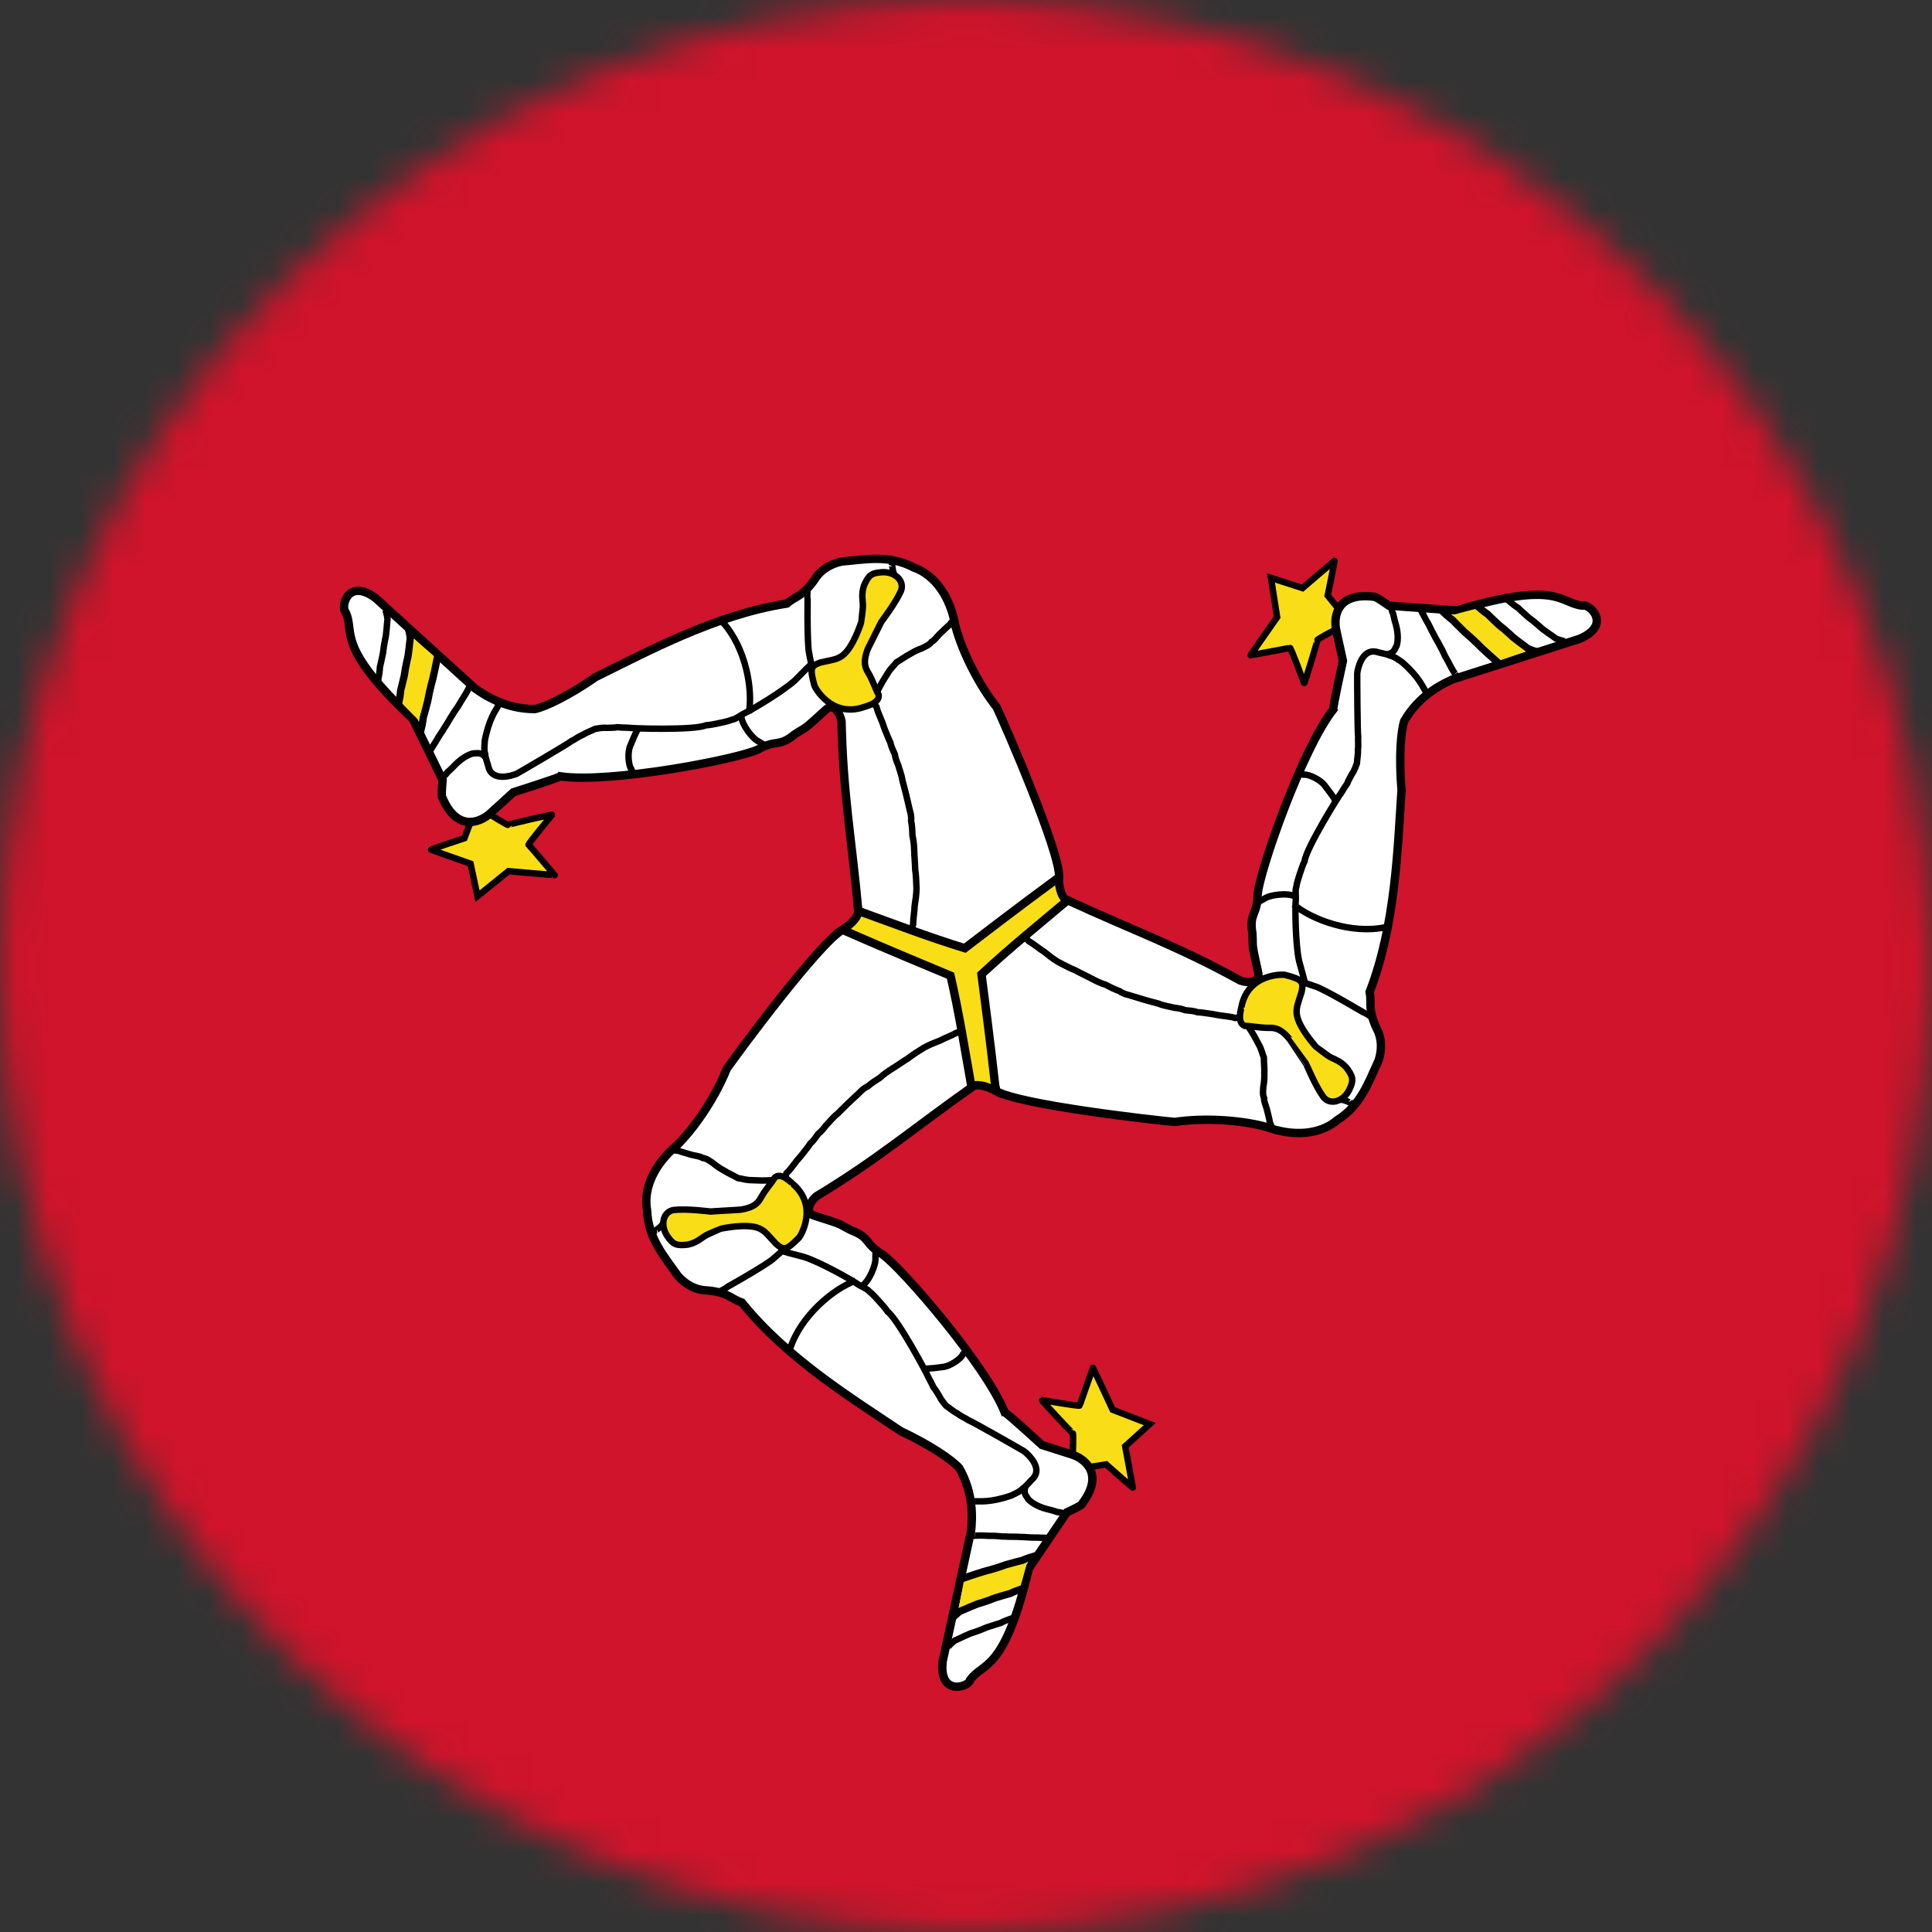 <svg width="60" height="60" viewBox="0 0 60 60" fill="none" xmlns="http://www.w3.org/2000/svg">
<rect x="0" y="0" width="60" height="60" fill="#333333" stroke="none"/>
<g clip-path="url(#clip0_422_12815)">
<mask id="mask0_422_12815" style="mask-type:alpha" maskUnits="userSpaceOnUse" x="0" y="0" width="60" height="60">
<circle cx="30" cy="30" r="30" fill="white"/>
</mask>
<g mask="url(#mask0_422_12815)">
<path d="M90 0H-30V60H90V0Z" fill="#CF142B"/>
<path d="M15.197 25.271C15.241 25.316 15.768 25.635 15.777 25.617C15.786 25.6 17.158 25.283 17.149 25.301C17.14 25.319 16.38 26.221 16.416 26.239C16.451 26.258 17.209 27.166 17.227 27.175C17.244 27.184 15.791 27.055 15.791 27.055L14.829 27.831L14.614 26.824C14.614 26.824 13.405 26.398 13.387 26.389C13.369 26.379 14.422 26.032 14.422 26.032L14.736 25.211C14.736 25.211 15.143 25.288 15.197 25.271Z" fill="#F9DD16" stroke="black" stroke-width="0.2"/>
<path d="M32.896 27.241C32.899 26.393 31.229 22.556 30.954 21.966C30.443 21.326 29.901 20.312 29.669 19.437C29.518 18.553 29.045 17.86 28.379 17.625C27.61 17.217 26.859 17.377 26.136 17.44C25.782 17.515 25.478 17.706 25.307 17.988C24.917 18.547 24.705 18.504 24.435 18.745C22.212 19.091 20.11 20.238 18.511 21.02C17.664 21.608 16.945 21.949 16.612 22.021C15.71 22.024 15.053 21.596 14.739 21.369C13.717 20.439 12.694 19.509 11.672 18.58C10.786 17.918 10.567 18.873 10.737 19.019C11.033 19.655 10.392 20.042 12.824 22.333C13.131 22.964 13.438 23.595 13.746 24.226C13.746 24.226 13.694 24.744 13.737 24.766C14.181 25.824 14.887 25.56 15.22 25.263C15.461 25.044 15.702 24.824 15.942 24.605C15.942 24.605 17.375 24.152 17.397 24.109C18.933 24.337 22.89 23.584 23.542 23.274C24.13 22.945 24.168 23.223 24.677 22.808C25.103 22.527 24.869 22.751 25.656 22.032C25.898 21.824 26.09 22.161 26.135 22.397C26.179 24.631 26.452 26.058 26.656 28.285L30.003 30L32.896 27.241Z" fill="white" stroke="black" stroke-width="0.26"/>
<path d="M13.57 20.458C13.601 20.485 13.018 22.384 13.018 22.384C13.018 22.384 12.48 21.848 12.484 21.839L12.861 19.844L13.57 20.458Z" fill="#F9DD16"/>
<path d="M13.589 20.39C13.562 20.519 13.449 21.091 13.397 21.248C13.353 21.421 13.313 21.596 13.284 21.769C13.23 21.959 13.207 22.083 13.147 22.278C13.127 22.445 13.092 22.602 13.05 22.769M12.68 19.52C12.691 19.544 12.735 19.716 12.741 19.828C12.721 19.944 12.688 20.361 12.644 20.502C12.608 20.659 12.577 20.817 12.556 20.975C12.512 21.146 12.494 21.259 12.444 21.434C12.433 21.587 12.405 21.729 12.371 21.88" stroke="black" stroke-width="0.226"/>
<path d="M22.449 19.328C23.165 20.124 23.387 21.419 23.257 22.143" stroke="black" stroke-width="0.2"/>
<path d="M19.679 24.047C19.683 24.038 19.687 24.03 19.692 24.022C19.651 24.1 19.682 24.055 19.606 23.883C19.524 23.793 19.467 23.358 19.592 23.117C19.64 22.994 19.72 22.809 19.781 22.693C19.798 22.66 19.847 22.627 19.864 22.594" stroke="black" stroke-width="0.2"/>
<path d="M14.564 21.359C14.56 21.368 14.555 21.376 14.551 21.384C14.568 21.351 14.517 21.451 14.499 21.484C14.432 21.613 14.342 21.731 14.28 21.845C14.216 21.969 14.116 22.075 14.051 22.2C13.968 22.316 13.895 22.471 13.809 22.591C13.729 22.734 13.639 22.837 13.56 22.988M13.56 22.988C13.492 23.108 13.438 23.164 13.367 23.299L13.56 22.988Z" stroke="black" stroke-width="0.2"/>
<path d="M11.964 18.934C11.976 18.957 12.024 19.119 12.035 19.223C12.019 19.331 12.001 19.72 11.962 19.85C11.933 19.995 11.908 20.142 11.893 20.288C11.855 20.446 11.842 20.551 11.799 20.713C11.793 20.855 11.771 20.987 11.742 21.127" stroke="black" stroke-width="0.2"/>
<path d="M15.081 23.516C14.913 23.339 14.814 23.404 14.707 23.396C14.587 23.417 14.37 23.517 14.149 23.739C14.069 23.827 14.001 23.891 13.894 23.986C13.846 24.06 13.807 24.089 13.754 24.134" stroke="black" stroke-width="0.2"/>
<path d="M27.697 17.555C27.692 17.563 27.688 17.572 27.684 17.58C27.724 17.502 27.695 17.546 27.732 17.731C27.78 17.859 27.786 17.948 27.839 18.072" stroke="black" stroke-width="0.2"/>
<path d="M25.088 18.246C25.079 18.263 25.057 20.07 25.132 20.303C25.154 20.452 25.195 20.577 25.216 20.755C25.216 20.862 25.241 20.952 25.249 21.057C25.31 21.172 25.323 21.288 25.385 21.381C25.416 21.508 25.518 21.513 25.573 21.632C25.649 21.715 25.775 21.86 25.851 21.925" stroke="black" stroke-width="0.2"/>
<path d="M23.832 23.194C23.777 23.175 23.634 23.062 23.512 23.001C23.375 22.924 23.036 22.519 23.02 22.234" stroke="black" stroke-width="0.2"/>
<path d="M25.182 20.629C25.178 20.637 24.994 20.819 24.692 21.125C24.307 21.481 23.259 22.095 23.133 22.145C23.012 22.199 22.861 22.331 22.742 22.349C22.605 22.404 22.468 22.425 22.338 22.456C22.18 22.49 22.046 22.518 21.923 22.525C21.555 22.686 19.613 22.623 19.512 22.601C19.409 22.601 19.267 22.593 19.174 22.584C19.081 22.606 18.972 22.597 18.847 22.604C18.696 22.591 18.61 22.62 18.483 22.636C18.383 22.689 18.216 22.743 18.103 22.818C17.949 22.881 17.855 22.966 17.749 23.014C17.638 23.105 16.127 23.987 16.054 24.026C15.895 24.096 15.326 24.265 15.183 23.865C15.146 23.708 15.074 23.545 15.069 23.425C15.024 23.28 15.05 23.126 15.057 22.992C15.189 22.31 15.408 22.041 15.469 21.925C15.49 21.883 15.512 21.842 15.533 21.8" stroke="black" stroke-width="0.2"/>
<path d="M29.581 19.29C29.576 19.298 29.572 19.307 29.568 19.315C29.602 19.248 29.586 19.283 29.491 19.402C29.394 19.48 29.274 19.605 29.185 19.686C29.096 19.774 29.011 19.899 28.931 19.933C28.85 20.038 28.749 20.071 28.639 20.129C28.49 20.185 28.388 20.233 28.26 20.312C28.096 20.399 27.994 20.482 27.842 20.569C27.748 20.689 27.653 20.763 27.573 20.904C27.494 21.034 27.416 21.146 27.341 21.289M27.341 21.289C27.281 21.406 27.221 21.522 27.16 21.638L27.341 21.289Z" stroke="black" stroke-width="0.2"/>
<path d="M28.318 28.846C28.327 28.83 28.336 28.813 28.344 28.797C28.296 28.889 28.313 28.864 28.358 28.709C28.358 28.523 28.403 28.297 28.405 28.132C28.433 27.958 28.461 27.77 28.463 27.593C28.452 27.387 28.453 27.202 28.422 27.003C28.419 26.82 28.398 26.63 28.393 26.45C28.389 26.273 28.376 26.12 28.337 25.948C28.334 25.818 28.326 25.641 28.294 25.482C28.311 25.358 28.276 25.243 28.249 25.143C28.201 24.951 28.182 24.838 28.131 24.639C28.101 24.532 28.071 24.396 28.025 24.236C28.008 24.084 27.927 23.887 27.894 23.757C27.849 23.661 27.803 23.531 27.786 23.416C27.739 23.311 27.672 23.182 27.653 23.063C27.604 22.972 27.551 22.83 27.496 22.696C27.448 22.586 27.414 22.451 27.363 22.343C27.312 22.207 27.25 22.091 27.219 21.952C27.17 21.905 27.159 21.853 27.133 21.812" stroke="black" stroke-width="0.2"/>
<path d="M27.982 18.347C27.813 18.733 27.378 19.298 27.372 19.31C27.372 19.31 26.957 20.139 26.957 20.139C26.775 20.592 26.891 20.773 26.971 20.904C27.136 21.196 27.165 21.353 27.287 21.575C27.333 21.851 26.842 21.944 26.835 21.957C25.814 22.311 25.295 21.331 25.29 21.281C25.151 20.766 25.169 20.68 25.482 20.574C25.841 20.492 25.986 20.488 26.163 20.359C26.5 20.107 26.737 19.345 26.744 19.332C26.75 19.32 26.794 18.9 26.794 18.9C26.82 18.697 26.727 18.512 26.83 18.192C26.965 17.882 27.045 17.797 27.364 17.773C27.778 17.735 28.1 18.029 27.982 18.347Z" fill="#F9DD16" stroke="black" stroke-width="0.2"/>
<path d="M41.504 19.545C41.443 19.561 40.903 19.858 40.914 19.875C40.924 19.892 40.513 21.238 40.502 21.221C40.491 21.204 40.089 20.095 40.056 20.117C40.022 20.138 38.857 20.341 38.84 20.351C38.824 20.362 39.662 19.168 39.662 19.168L39.471 17.947L40.45 18.264C40.45 18.264 41.424 17.43 41.441 17.419C41.458 17.409 41.233 18.494 41.233 18.494L41.786 19.177C41.786 19.177 41.516 19.49 41.504 19.545Z" fill="#F9DD16" stroke="black" stroke-width="0.2"/>
<path d="M30.946 33.887C31.679 34.314 35.837 34.786 36.485 34.843C37.295 34.72 38.444 34.758 39.318 34.995C40.159 35.306 40.995 35.243 41.532 34.784C42.27 34.322 42.507 33.591 42.814 32.934C42.926 32.589 42.912 32.231 42.753 31.942C42.465 31.324 42.608 31.162 42.535 30.808C43.346 28.71 43.404 26.316 43.526 24.54C43.44 23.513 43.504 22.72 43.608 22.395C44.057 21.612 44.756 21.257 45.11 21.099C46.426 20.679 47.742 20.258 49.059 19.838C50.075 19.401 49.357 18.734 49.146 18.808C48.447 18.746 48.432 17.998 45.232 18.959C44.532 18.909 43.832 18.86 43.132 18.81C43.132 18.81 42.71 18.507 42.669 18.533C41.531 18.389 41.406 19.132 41.497 19.568C41.567 19.887 41.636 20.205 41.706 20.523C41.706 20.523 41.382 21.99 41.408 22.031C40.442 23.247 39.117 27.05 39.059 27.77C39.05 28.444 38.789 28.337 38.894 28.986C38.925 29.496 38.848 29.181 39.077 30.222C39.137 30.536 38.749 30.533 38.522 30.454C36.565 29.375 35.192 28.898 33.162 27.961L30.003 30.002L30.946 33.887Z" fill="white" stroke="black" stroke-width="0.26"/>
<path d="M46.484 20.544C46.445 20.556 45.092 19.102 45.092 19.102C45.092 19.102 45.825 18.904 45.831 18.913L47.37 20.236L46.484 20.544Z" fill="#F9DD16"/>
<path d="M46.535 20.592C46.438 20.505 45.998 20.121 45.889 19.997C45.761 19.872 45.629 19.751 45.494 19.639C45.356 19.497 45.261 19.415 45.122 19.265C44.987 19.165 44.869 19.056 44.745 18.936M47.744 20.24C47.717 20.238 47.546 20.189 47.447 20.139C47.356 20.063 47.011 19.826 46.911 19.717C46.793 19.608 46.672 19.503 46.546 19.406C46.419 19.281 46.331 19.21 46.203 19.078C46.077 18.992 45.968 18.898 45.854 18.793" stroke="black" stroke-width="0.226"/>
<path d="M43.02 28.797C41.972 29.018 40.74 28.564 40.177 28.089" stroke="black" stroke-width="0.2"/>
<path d="M40.318 24.04C40.323 24.048 40.328 24.056 40.333 24.064C40.286 23.99 40.309 24.039 40.497 24.059C40.615 24.034 41.021 24.202 41.167 24.43C41.249 24.533 41.369 24.695 41.44 24.806C41.46 24.837 41.464 24.895 41.484 24.927" stroke="black" stroke-width="0.2"/>
<path d="M45.206 20.954C45.201 20.947 45.196 20.939 45.191 20.931C45.211 20.962 45.151 20.868 45.131 20.836C45.053 20.714 44.996 20.577 44.928 20.466C44.852 20.348 44.81 20.208 44.735 20.09C44.675 19.96 44.578 19.82 44.517 19.685C44.433 19.544 44.389 19.415 44.297 19.271M44.297 19.271C44.228 19.152 44.207 19.077 44.125 18.948L44.297 19.271Z" stroke="black" stroke-width="0.2"/>
<path d="M48.608 19.915C48.581 19.914 48.417 19.874 48.322 19.831C48.236 19.763 47.908 19.554 47.815 19.455C47.704 19.357 47.59 19.262 47.471 19.176C47.352 19.064 47.268 19 47.149 18.882C47.029 18.806 46.927 18.721 46.82 18.626" stroke="black" stroke-width="0.2"/>
<path d="M43.08 20.325C43.316 20.268 43.31 20.15 43.371 20.061C43.412 19.947 43.434 19.708 43.352 19.406C43.317 19.293 43.295 19.202 43.266 19.062C43.225 18.983 43.221 18.935 43.208 18.866" stroke="black" stroke-width="0.2"/>
<path d="M41.932 34.232C41.927 34.224 41.922 34.216 41.917 34.208C41.965 34.282 41.941 34.235 41.762 34.174C41.627 34.152 41.547 34.113 41.414 34.097" stroke="black" stroke-width="0.2"/>
<path d="M42.64 31.622C42.63 31.606 41.076 30.684 40.837 30.632C40.696 30.577 40.568 30.549 40.403 30.478C40.31 30.424 40.219 30.401 40.125 30.356C39.995 30.351 39.888 30.304 39.776 30.312C39.651 30.275 39.595 30.361 39.465 30.349C39.355 30.374 39.166 30.41 39.072 30.443" stroke="black" stroke-width="0.2"/>
<path d="M38.985 28.064C39.029 28.025 39.199 27.958 39.312 27.883C39.448 27.803 39.968 27.711 40.223 27.84" stroke="black" stroke-width="0.2"/>
<path d="M40.528 30.515C40.523 30.507 40.458 30.257 40.344 29.843C40.227 29.331 40.22 28.116 40.24 27.982C40.253 27.85 40.215 27.654 40.258 27.541C40.279 27.395 40.329 27.267 40.367 27.139C40.418 26.985 40.46 26.855 40.515 26.745C40.561 26.346 41.586 24.695 41.655 24.619C41.707 24.529 41.785 24.411 41.839 24.334C41.866 24.243 41.929 24.153 41.985 24.041C42.071 23.917 42.09 23.827 42.14 23.71C42.144 23.597 42.18 23.425 42.171 23.29C42.194 23.125 42.168 23.001 42.179 22.885C42.156 22.744 42.147 20.994 42.15 20.911C42.169 20.739 42.307 20.161 42.725 20.238C42.88 20.285 43.057 20.303 43.163 20.359C43.311 20.392 43.431 20.491 43.544 20.565C44.069 21.021 44.192 21.345 44.263 21.455C44.288 21.495 44.313 21.534 44.338 21.573" stroke="black" stroke-width="0.2"/>
<path d="M39.489 34.99C39.484 34.982 39.479 34.974 39.474 34.967C39.515 35.03 39.492 34.999 39.437 34.857C39.418 34.733 39.37 34.567 39.344 34.45C39.312 34.329 39.247 34.192 39.258 34.106C39.206 33.984 39.228 33.879 39.233 33.755C39.26 33.599 39.269 33.486 39.265 33.336C39.271 33.15 39.25 33.02 39.251 32.845C39.194 32.704 39.178 32.584 39.096 32.445C39.022 32.311 38.964 32.187 38.877 32.051M38.877 32.051C38.807 31.941 38.736 31.831 38.666 31.72L38.877 32.051Z" stroke="black" stroke-width="0.2"/>
<path d="M31.843 29.119C31.853 29.135 31.863 29.151 31.873 29.166C31.817 29.079 31.83 29.106 31.942 29.222C32.103 29.316 32.277 29.467 32.418 29.551C32.555 29.662 32.704 29.781 32.856 29.871C33.04 29.965 33.2 30.058 33.388 30.131C33.548 30.22 33.723 30.297 33.881 30.381C34.037 30.468 34.175 30.532 34.344 30.585C34.458 30.647 34.615 30.728 34.768 30.78C34.868 30.857 34.985 30.884 35.085 30.911C35.276 30.965 35.382 31.005 35.58 31.061C35.688 31.088 35.821 31.13 35.983 31.17C36.122 31.232 36.333 31.26 36.463 31.296C36.569 31.305 36.704 31.331 36.812 31.373C36.927 31.385 37.072 31.391 37.184 31.435C37.288 31.438 37.437 31.462 37.58 31.482C37.699 31.496 37.834 31.533 37.953 31.544C38.096 31.568 38.228 31.572 38.364 31.614C38.429 31.596 38.479 31.612 38.527 31.609" stroke="black" stroke-width="0.2"/>
<path d="M41.104 34.076C40.854 33.736 40.583 33.077 40.576 33.065C40.575 33.065 40.065 32.292 40.065 32.292C39.764 31.907 39.548 31.918 39.395 31.921C39.061 31.918 38.91 31.865 38.657 31.86C38.394 31.761 38.559 31.289 38.552 31.278C38.756 30.215 39.864 30.257 39.91 30.277C40.425 30.414 40.49 30.473 40.425 30.797C40.317 31.149 40.249 31.276 40.272 31.494C40.322 31.912 40.863 32.498 40.87 32.511C40.878 32.522 41.22 32.77 41.22 32.77C41.382 32.894 41.589 32.906 41.815 33.156C42.016 33.427 42.049 33.539 41.911 33.827C41.736 34.205 41.321 34.337 41.104 34.076Z" fill="#F9DD16" stroke="black" stroke-width="0.2"/>
<path d="M33.307 45.188C33.325 45.127 33.337 44.511 33.317 44.512C33.297 44.513 32.337 43.483 32.357 43.482C32.377 43.481 33.538 43.688 33.536 43.648C33.535 43.608 33.942 42.498 33.941 42.478C33.94 42.458 34.555 43.781 34.555 43.781L35.707 44.226L34.944 44.916C34.944 44.916 35.179 46.176 35.18 46.196C35.181 46.216 34.353 45.478 34.353 45.478L33.485 45.617C33.485 45.617 33.349 45.225 33.307 45.188Z" fill="#F9DD16" stroke="black" stroke-width="0.2"/>
<path d="M26.166 28.875C25.43 29.297 22.942 32.661 22.569 33.194C22.27 33.958 21.663 34.933 21.021 35.572C20.331 36.145 19.967 36.901 20.097 37.595C20.128 38.465 20.642 39.036 21.058 39.63C21.3 39.9 21.617 40.067 21.947 40.074C22.626 40.133 22.695 40.338 23.039 40.451C24.45 42.203 26.494 43.45 27.971 44.444C28.903 44.883 29.558 45.335 29.787 45.587C30.241 46.368 30.199 47.15 30.159 47.536C29.865 48.886 29.571 50.236 29.277 51.587C29.147 52.685 30.084 52.397 30.125 52.177C30.528 51.603 31.183 51.964 31.951 48.712C32.344 48.13 32.737 47.549 33.13 46.968C33.13 46.968 33.604 46.753 33.602 46.705C34.296 45.791 33.715 45.312 33.291 45.172C32.981 45.074 32.67 44.975 32.36 44.876C32.36 44.876 31.251 43.862 31.203 43.864C30.633 42.42 28.002 39.37 27.407 38.96C26.828 38.615 27.051 38.443 26.436 38.209C25.98 37.981 26.291 38.072 25.275 37.75C24.973 37.645 25.17 37.31 25.351 37.153C27.264 35.998 28.363 35.047 30.19 33.757L30.002 30.002L26.166 28.875Z" fill="white" stroke="black" stroke-width="0.26"/>
<path d="M29.954 49.002C29.962 48.962 31.898 48.518 31.898 48.518C31.898 48.518 31.703 49.252 31.693 49.252L29.777 49.924L29.954 49.002Z" fill="#F9DD16"/>
<path d="M29.884 49.022C30.008 48.98 30.56 48.792 30.722 48.759C30.894 48.711 31.065 48.658 31.23 48.596C31.421 48.548 31.54 48.506 31.739 48.461C31.893 48.394 32.047 48.346 32.213 48.299M29.584 50.245C29.599 50.222 29.727 50.099 29.82 50.037C29.931 49.997 30.308 49.816 30.453 49.784C30.606 49.737 30.759 49.684 30.906 49.624C31.076 49.577 31.183 49.535 31.36 49.491C31.498 49.425 31.634 49.377 31.782 49.332" stroke="black" stroke-width="0.226"/>
<path d="M24.539 41.879C24.871 40.861 25.881 40.022 26.573 39.772" stroke="black" stroke-width="0.2"/>
<path d="M30.007 41.917C29.998 41.917 29.988 41.918 29.979 41.918C30.067 41.914 30.013 41.909 29.901 42.062C29.864 42.177 29.516 42.444 29.245 42.457C29.115 42.477 28.914 42.499 28.783 42.505C28.746 42.507 28.693 42.481 28.656 42.483" stroke="black" stroke-width="0.2"/>
<path d="M30.238 47.694C30.247 47.694 30.256 47.693 30.266 47.693C30.228 47.694 30.34 47.689 30.378 47.688C30.523 47.681 30.67 47.701 30.799 47.697C30.94 47.691 31.082 47.724 31.222 47.718C31.364 47.732 31.534 47.717 31.682 47.732C31.846 47.73 31.979 47.756 32.15 47.749M32.15 47.749C32.288 47.748 32.363 47.767 32.516 47.761L32.15 47.749Z" stroke="black" stroke-width="0.2"/>
<path d="M29.436 51.156C29.45 51.133 29.567 51.01 29.651 50.95C29.753 50.909 30.098 50.73 30.23 50.699C30.37 50.652 30.51 50.6 30.644 50.54C30.8 50.493 30.898 50.453 31.06 50.409C31.186 50.343 31.311 50.297 31.446 50.251" stroke="black" stroke-width="0.2"/>
<path d="M31.843 46.167C31.774 46.401 31.88 46.454 31.927 46.551C32.005 46.644 32.2 46.783 32.502 46.863C32.619 46.889 32.709 46.915 32.844 46.96C32.932 46.964 32.977 46.984 33.042 47.007" stroke="black" stroke-width="0.2"/>
<path d="M20.375 38.217C20.384 38.217 20.394 38.216 20.403 38.216C20.315 38.22 20.368 38.223 20.51 38.099C20.597 37.993 20.671 37.943 20.751 37.835" stroke="black" stroke-width="0.2"/>
<path d="M22.28 40.136C22.299 40.135 23.875 39.251 24.039 39.069C24.157 38.975 24.245 38.878 24.389 38.771C24.482 38.717 24.547 38.65 24.634 38.592C24.703 38.481 24.797 38.412 24.846 38.311C24.941 38.221 24.895 38.13 24.97 38.023C25.003 37.915 25.066 37.734 25.085 37.636" stroke="black" stroke-width="0.2"/>
<path d="M27.194 38.75C27.206 38.807 27.179 38.988 27.188 39.123C27.189 39.281 27.008 39.777 26.77 39.934" stroke="black" stroke-width="0.2"/>
<path d="M24.294 38.86C24.303 38.859 24.552 38.928 24.968 39.036C25.47 39.191 26.525 39.792 26.631 39.877C26.739 39.954 26.928 40.019 27.004 40.113C27.12 40.204 27.206 40.312 27.298 40.409C27.406 40.529 27.498 40.631 27.565 40.734C27.888 40.973 28.805 42.686 28.837 42.784C28.888 42.874 28.952 43 28.991 43.086C29.056 43.155 29.103 43.254 29.172 43.359C29.236 43.495 29.305 43.556 29.382 43.658C29.477 43.719 29.608 43.836 29.729 43.895C29.86 43.998 29.981 44.037 30.076 44.105C30.21 44.155 31.73 45.023 31.8 45.067C31.94 45.169 32.371 45.578 32.096 45.901C31.978 46.012 31.873 46.156 31.771 46.22C31.669 46.332 31.523 46.386 31.402 46.447C30.746 46.673 30.404 46.618 30.273 46.624C30.226 46.626 30.179 46.628 30.132 46.63" stroke="black" stroke-width="0.2"/>
<path d="M20.938 35.72C20.947 35.719 20.957 35.719 20.966 35.718C20.89 35.722 20.929 35.718 21.08 35.742C21.196 35.786 21.364 35.828 21.478 35.864C21.599 35.897 21.75 35.909 21.82 35.961C21.951 35.978 22.03 36.049 22.136 36.116C22.258 36.217 22.351 36.281 22.483 36.353C22.641 36.451 22.764 36.498 22.915 36.586C23.066 36.608 23.177 36.653 23.339 36.651C23.492 36.654 23.628 36.667 23.789 36.66M23.789 36.66C23.92 36.654 24.051 36.648 24.182 36.642L23.789 36.66Z" stroke="black" stroke-width="0.2"/>
<path d="M29.846 32.038C29.828 32.039 29.809 32.04 29.79 32.041C29.894 32.036 29.865 32.034 29.707 32.073C29.546 32.166 29.328 32.24 29.185 32.321C29.02 32.383 28.843 32.453 28.689 32.54C28.516 32.652 28.355 32.744 28.198 32.87C28.041 32.964 27.887 33.078 27.734 33.172C27.582 33.264 27.457 33.352 27.326 33.471C27.216 33.539 27.067 33.635 26.945 33.741C26.829 33.789 26.747 33.877 26.674 33.95C26.531 34.088 26.443 34.16 26.296 34.304C26.219 34.384 26.116 34.478 26 34.598C25.877 34.688 25.748 34.857 25.651 34.951C25.59 35.038 25.5 35.142 25.41 35.214C25.342 35.308 25.264 35.431 25.17 35.506C25.116 35.594 25.02 35.711 24.932 35.826C24.86 35.922 24.76 36.02 24.692 36.117C24.599 36.229 24.53 36.341 24.425 36.438C24.409 36.504 24.37 36.539 24.348 36.582" stroke="black" stroke-width="0.2"/>
<path d="M20.921 37.577C21.34 37.53 22.047 37.625 22.061 37.625C22.061 37.625 22.985 37.569 22.985 37.569C23.469 37.501 23.568 37.309 23.642 37.175C23.811 36.886 23.933 36.782 24.064 36.566C24.28 36.388 24.607 36.766 24.621 36.766C25.439 37.473 24.849 38.413 24.808 38.443C24.432 38.82 24.349 38.847 24.1 38.629C23.849 38.359 23.773 38.236 23.573 38.147C23.186 37.981 22.408 38.157 22.393 38.157C22.38 38.158 21.994 38.33 21.994 38.33C21.805 38.408 21.692 38.582 21.362 38.653C21.027 38.691 20.913 38.664 20.733 38.4C20.493 38.06 20.586 37.634 20.921 37.577Z" fill="#F9DD16" stroke="black" stroke-width="0.2"/>
<path d="M30.924 33.876C30.569 33.695 30.298 33.659 30.169 33.747C29.964 32.598 29.783 31.447 29.519 30.301C27.34 29.394 26.879 29.187 26.164 28.876C26.498 28.659 26.664 28.443 26.653 28.287C27.751 28.684 28.838 29.102 29.962 29.447C31.838 28.013 32.247 27.718 32.874 27.254C32.895 27.651 32.999 27.904 33.14 27.972C32.247 28.725 31.341 29.457 30.481 30.258C30.785 32.599 30.836 33.101 30.924 33.876Z" fill="#F9DD16" stroke="black" stroke-width="0.26"/>
</g>
</g>
<defs>
<clipPath id="clip0_422_12815">
<rect width="60" height="60" fill="white"/>
</clipPath>
</defs>
</svg>

